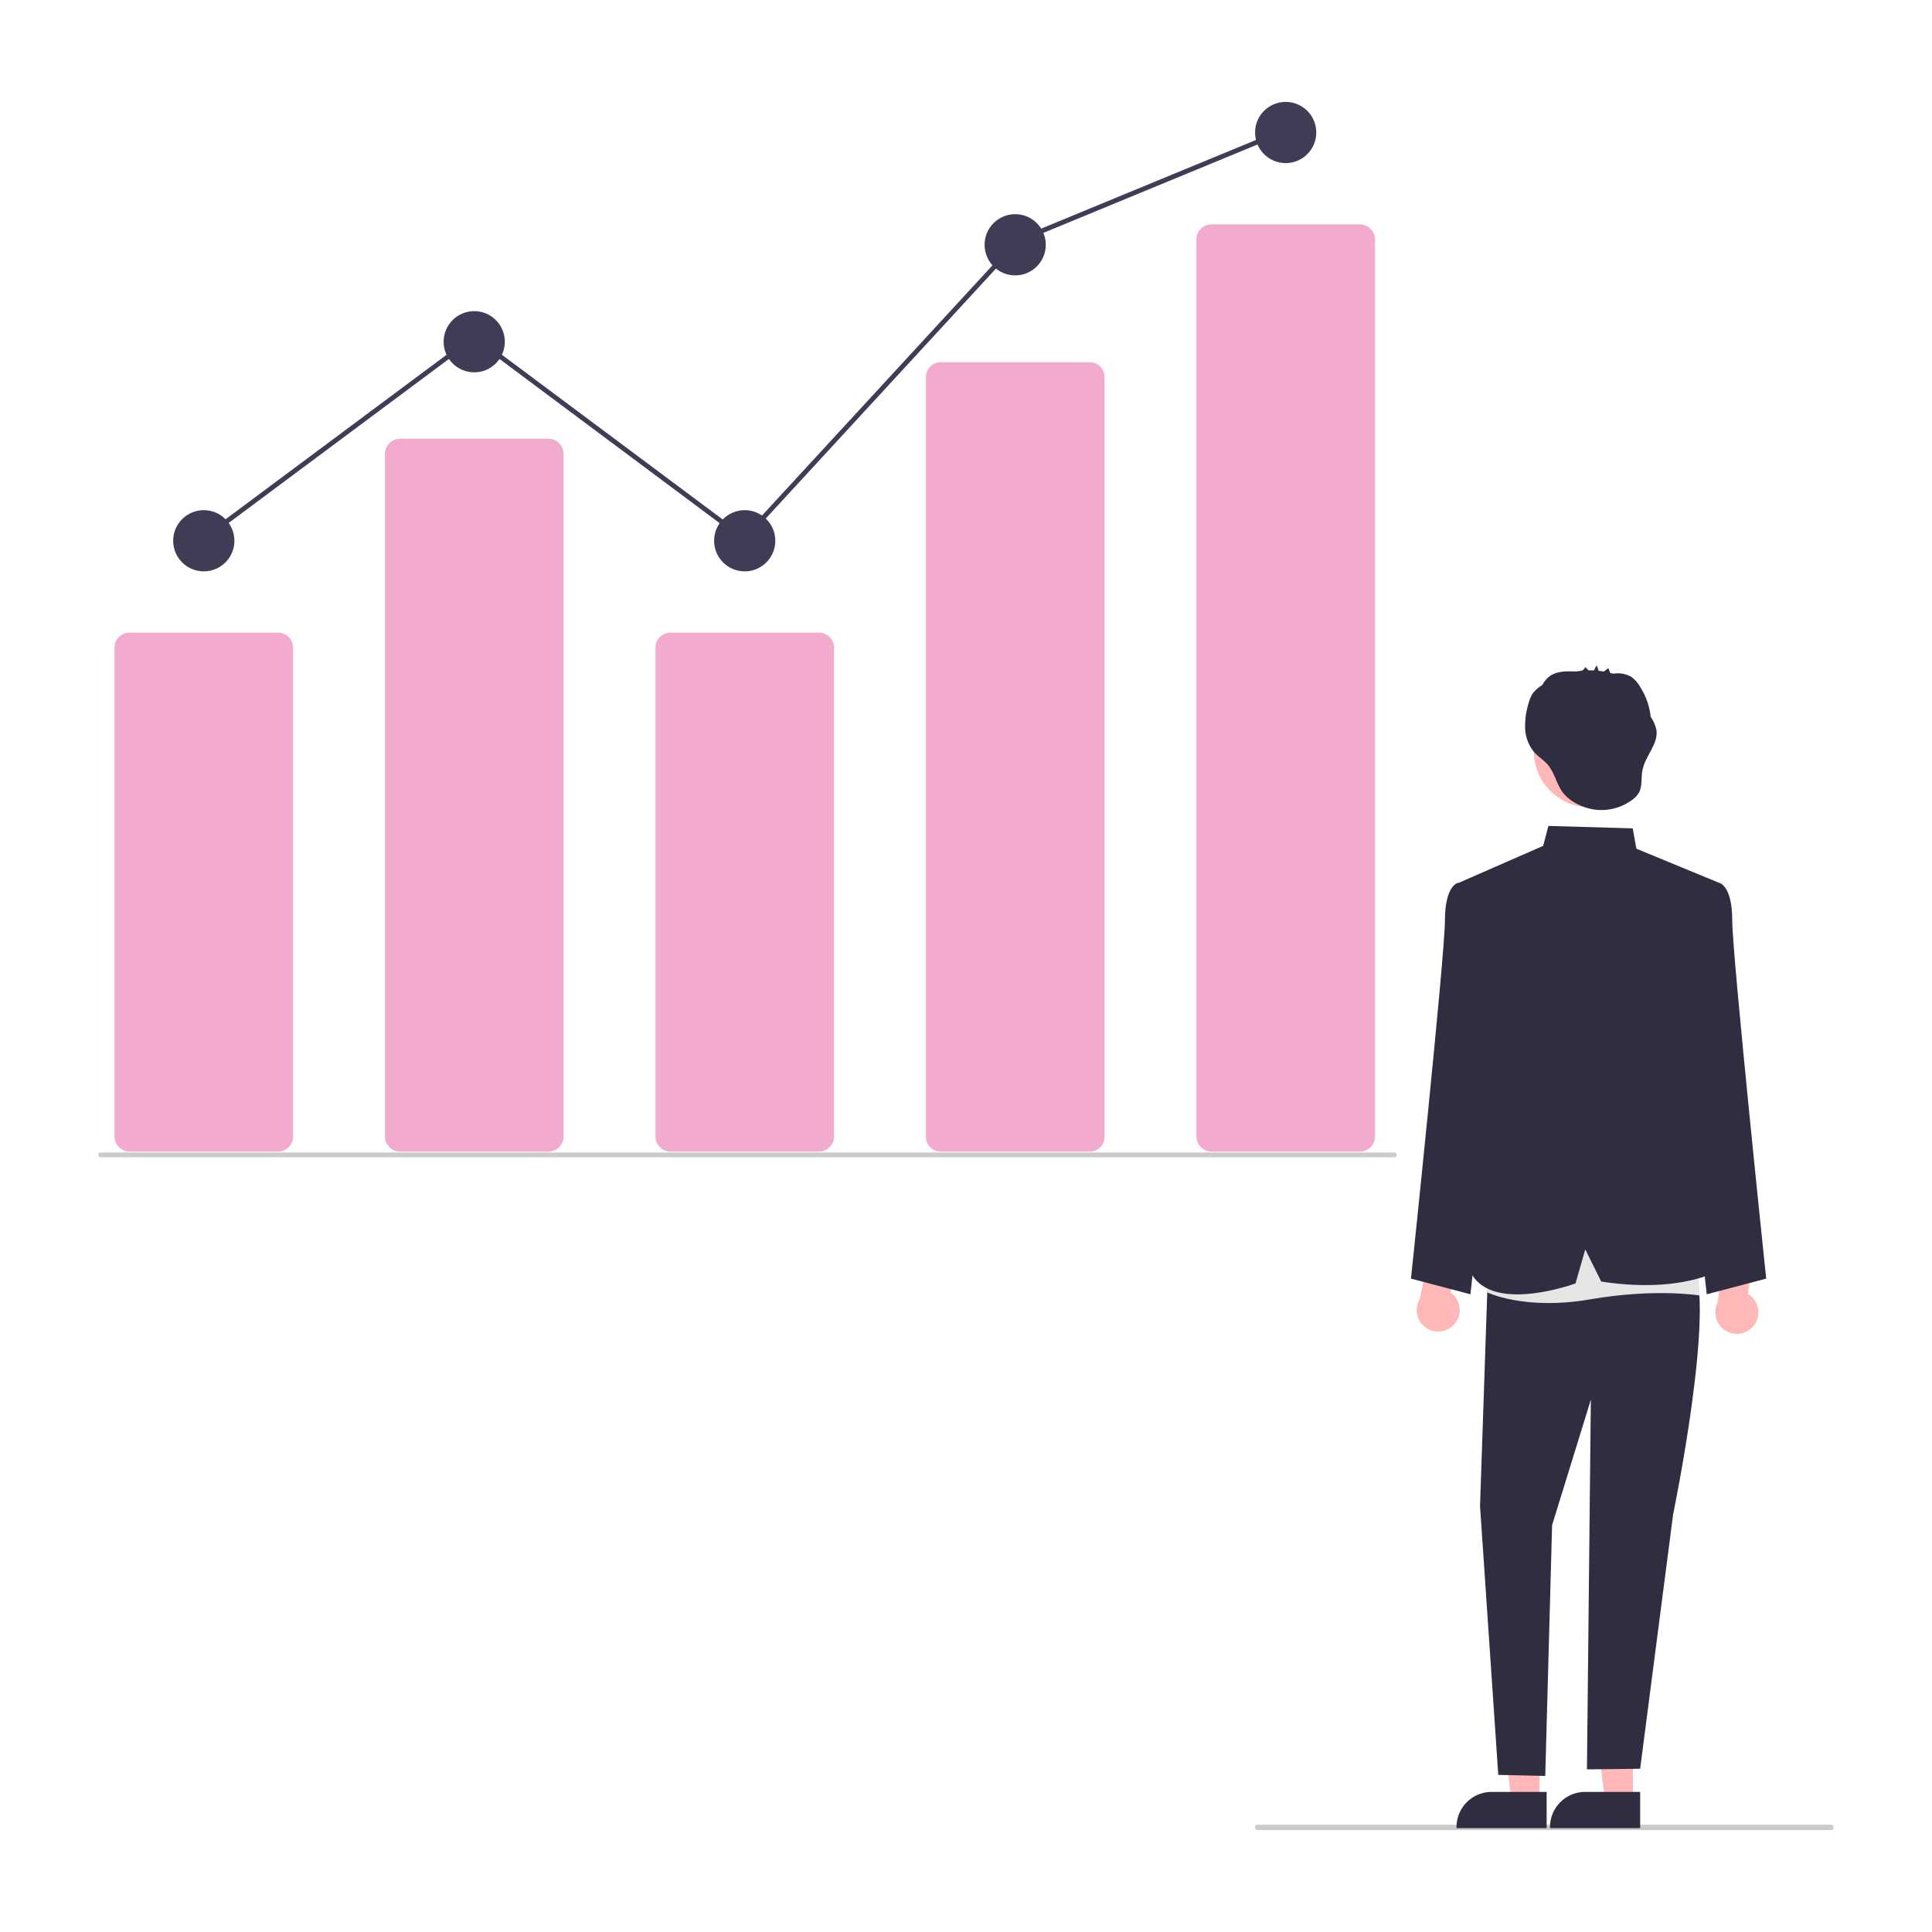 <?xml version="1.0" encoding="UTF-8"?>
<svg id="Layer_1" data-name="Layer 1" xmlns="http://www.w3.org/2000/svg" width="500" height="500" viewBox="0 0 500 500">
  <defs>
    <style>
      .cls-1 {
        fill: #3f3d56;
      }

      .cls-1, .cls-2, .cls-3, .cls-4, .cls-5, .cls-6 {
        stroke-width: 0px;
      }

      .cls-2 {
        fill: #2f2e41;
      }

      .cls-3 {
        fill: #e5e5e5;
      }

      .cls-4 {
        fill: #f3aacf;
      }

      .cls-5 {
        fill: #cbcbcb;
      }

      .cls-6 {
        fill: #ffb7b7;
      }
    </style>
  </defs>
  <path class="cls-4" d="M71.93,298.04h-38.38c-2.16,0-3.92-1.76-3.92-3.92v-126.48c0-2.16,1.76-3.92,3.92-3.92h38.38c2.16,0,3.92,1.76,3.92,3.92v126.48c0,2.16-1.76,3.92-3.92,3.92Z"/>
  <path class="cls-4" d="M141.93,298.04h-38.38c-2.16,0-3.92-1.76-3.92-3.92V117.46c0-2.16,1.76-3.92,3.92-3.92h38.38c2.16,0,3.92,1.76,3.92,3.92v176.66c0,2.16-1.76,3.92-3.92,3.92Z"/>
  <path class="cls-4" d="M211.93,298.04h-38.38c-2.16,0-3.92-1.76-3.92-3.92v-126.48c0-2.16,1.76-3.92,3.92-3.92h38.38c2.16,0,3.92,1.76,3.92,3.92v126.48c0,2.16-1.76,3.92-3.92,3.92Z"/>
  <path class="cls-4" d="M281.93,298.04h-38.38c-2.11.05-3.87-1.63-3.92-3.74V97.47c.05-2.11,1.81-3.79,3.92-3.74h38.38c2.11-.05,3.87,1.63,3.92,3.74v196.83c-.05,2.11-1.81,3.79-3.92,3.74Z"/>
  <path class="cls-4" d="M351.93,298.04h-38.38c-2.16,0-3.92-1.76-3.92-3.92V61.98c0-2.16,1.76-3.92,3.92-3.92h38.38c2.16,0,3.92,1.76,3.92,3.92v232.14c0,2.16-1.76,3.92-3.92,3.92Z"/>
  <circle class="cls-1" cx="52.74" cy="139.95" r="7.92"/>
  <circle class="cls-1" cx="122.73" cy="88.44" r="7.92"/>
  <circle class="cls-1" cx="192.73" cy="139.95" r="7.92"/>
  <circle class="cls-1" cx="262.73" cy="63.35" r="7.92"/>
  <circle class="cls-1" cx="332.73" cy="34.29" r="7.92"/>
  <path class="cls-5" d="M360.95,299.51H25.96c-.28,0-.51-.28-.51-.62s.23-.62.51-.62h334.99c.28,0,.51.28.51.62s-.23.62-.51.62Z"/>
  <path class="cls-5" d="M474.09,473.63h-148.82c-.25,0-.46-.31-.46-.7s.21-.7.46-.7h148.82c.25,0,.46.31.46.7s-.21.7-.46.7Z"/>
  <path class="cls-6" d="M376.15,342.96c2.17-2.15,2.18-5.66.02-7.83-.23-.23-.48-.44-.75-.63l2.74-12.34-7.09-3.5-3.63,17.49c-1.59,2.63-.76,6.05,1.87,7.64,2.2,1.33,5.02.99,6.84-.83h0Z"/>
  <path class="cls-6" d="M453.73,343.23c1.99-2.32,1.73-5.81-.58-7.8-.25-.21-.51-.4-.79-.57l1.78-12.52-7.34-2.94-2.27,17.72c-1.39,2.74-.29,6.09,2.45,7.48,2.29,1.16,5.09.6,6.75-1.36h0Z"/>
  <polygon class="cls-6" points="398.42 466.11 391.19 466.11 387.75 438.2 398.43 438.2 398.42 466.11"/>
  <path class="cls-2" d="M400.27,473.12h-23.33v-.3c0-5.01,4.07-9.08,9.08-9.08h14.25s0,9.38,0,9.38Z"/>
  <polygon class="cls-6" points="422.62 466.11 415.39 466.11 411.94 438.2 422.62 438.2 422.62 466.11"/>
  <path class="cls-2" d="M424.47,473.12h-23.33v-.3c0-5.01,4.07-9.08,9.08-9.08h14.25s0,9.38,0,9.38Z"/>
  <path class="cls-2" d="M437.19,231.32l7.8-2.82s3.31.7,3.31,9.68,8.79,92.73,8.79,92.73l-15.39,4.05-8.7-79.46,4.18-24.19Z"/>
  <path class="cls-2" d="M385.06,231.32l-7.8-2.82s-3.31.7-3.31,9.68-8.79,92.73-8.79,92.73l15.39,4.05,8.7-79.46-4.18-24.19Z"/>
  <path class="cls-2" d="M385.16,326.84l-2.13,62.91,4.72,69.59,12.16.28,1.77-64.92,10.03-32.46-1.01,95.67,13.77-.16,8.53-65.82s11.27-54.47,5.02-65.09l-28.77-9.57-24.1,9.57Z"/>
  <path class="cls-3" d="M385.39,319.26l-.69,15.13s9.71,4.83,26.77,1.89c17.06-2.94,28.41-1,28.41-1l-1.31-19.29-53.17,3.27Z"/>
  <path class="cls-2" d="M376.94,228.73l22.44-9.83,1.34-5.15,21.83.63.94,5.26,21.5,8.87-9.47,32.94.97,23.17,11.81,42.23s-9.96,8.46-33.9,4.82l-4.13-8.32-2.53,8.8s-20.99,7.72-26.81-2.33l4.22-72.61-8.21-28.47Z"/>
  <circle class="cls-6" cx="411.44" cy="194.42" r="14.49"/>
  <path class="cls-2" d="M428.66,188.8c-.26-1.18-.76-2.29-1.46-3.27-.28-2.71-1.19-5.31-2.64-7.62-.57-1.08-1.38-2.01-2.36-2.73-1.13-.65-2.42-.97-3.72-.93-.24,0-.66.07-1.04.09-.24-.08-.49-.14-.74-.21-.14-.32-.43-1.26-.51-1.2l-1.08.86c-.46-.08-.92-.14-1.38-.19-.17-.48-.34-.96-.5-1.43-.27.43-.51.88-.71,1.34-.46-.02-.92-.03-1.38-.02l-.92-.88c-.11.5-.51.89-1.01.99-.42.04-.84.1-1.26.17-.03,0-.07,0-.1,0-2.26-.06-4.69-.16-6.58,1.08-.88.61-1.6,1.42-2.09,2.38-.23.16-.46.31-.69.48-.76.52-1.41,1.17-1.94,1.92-.38.65-.67,1.35-.86,2.08-.72,2.19-1.06,4.5-.99,6.81.08,2.32.95,4.55,2.48,6.3.97,1.04,2.2,1.81,3.17,2.85,2,2.14,2.37,5.13,4.08,7.39,1.81,2.4,5.11,3.97,8.01,4.43,3.52.53,7.1-.36,9.96-2.48.68-.47,1.26-1.08,1.7-1.78,1.01-1.74.58-3.93.95-5.9.7-3.7,4.23-6.81,3.62-10.52Z"/>
  <polygon class="cls-1" points="52.31 140.45 51.57 139.45 122.74 86.48 192.51 138.52 263.24 61.73 263.36 61.68 332 33.35 332.48 34.49 263.96 62.77 192.66 140.18 122.73 88.02 52.31 140.45"/>
</svg>